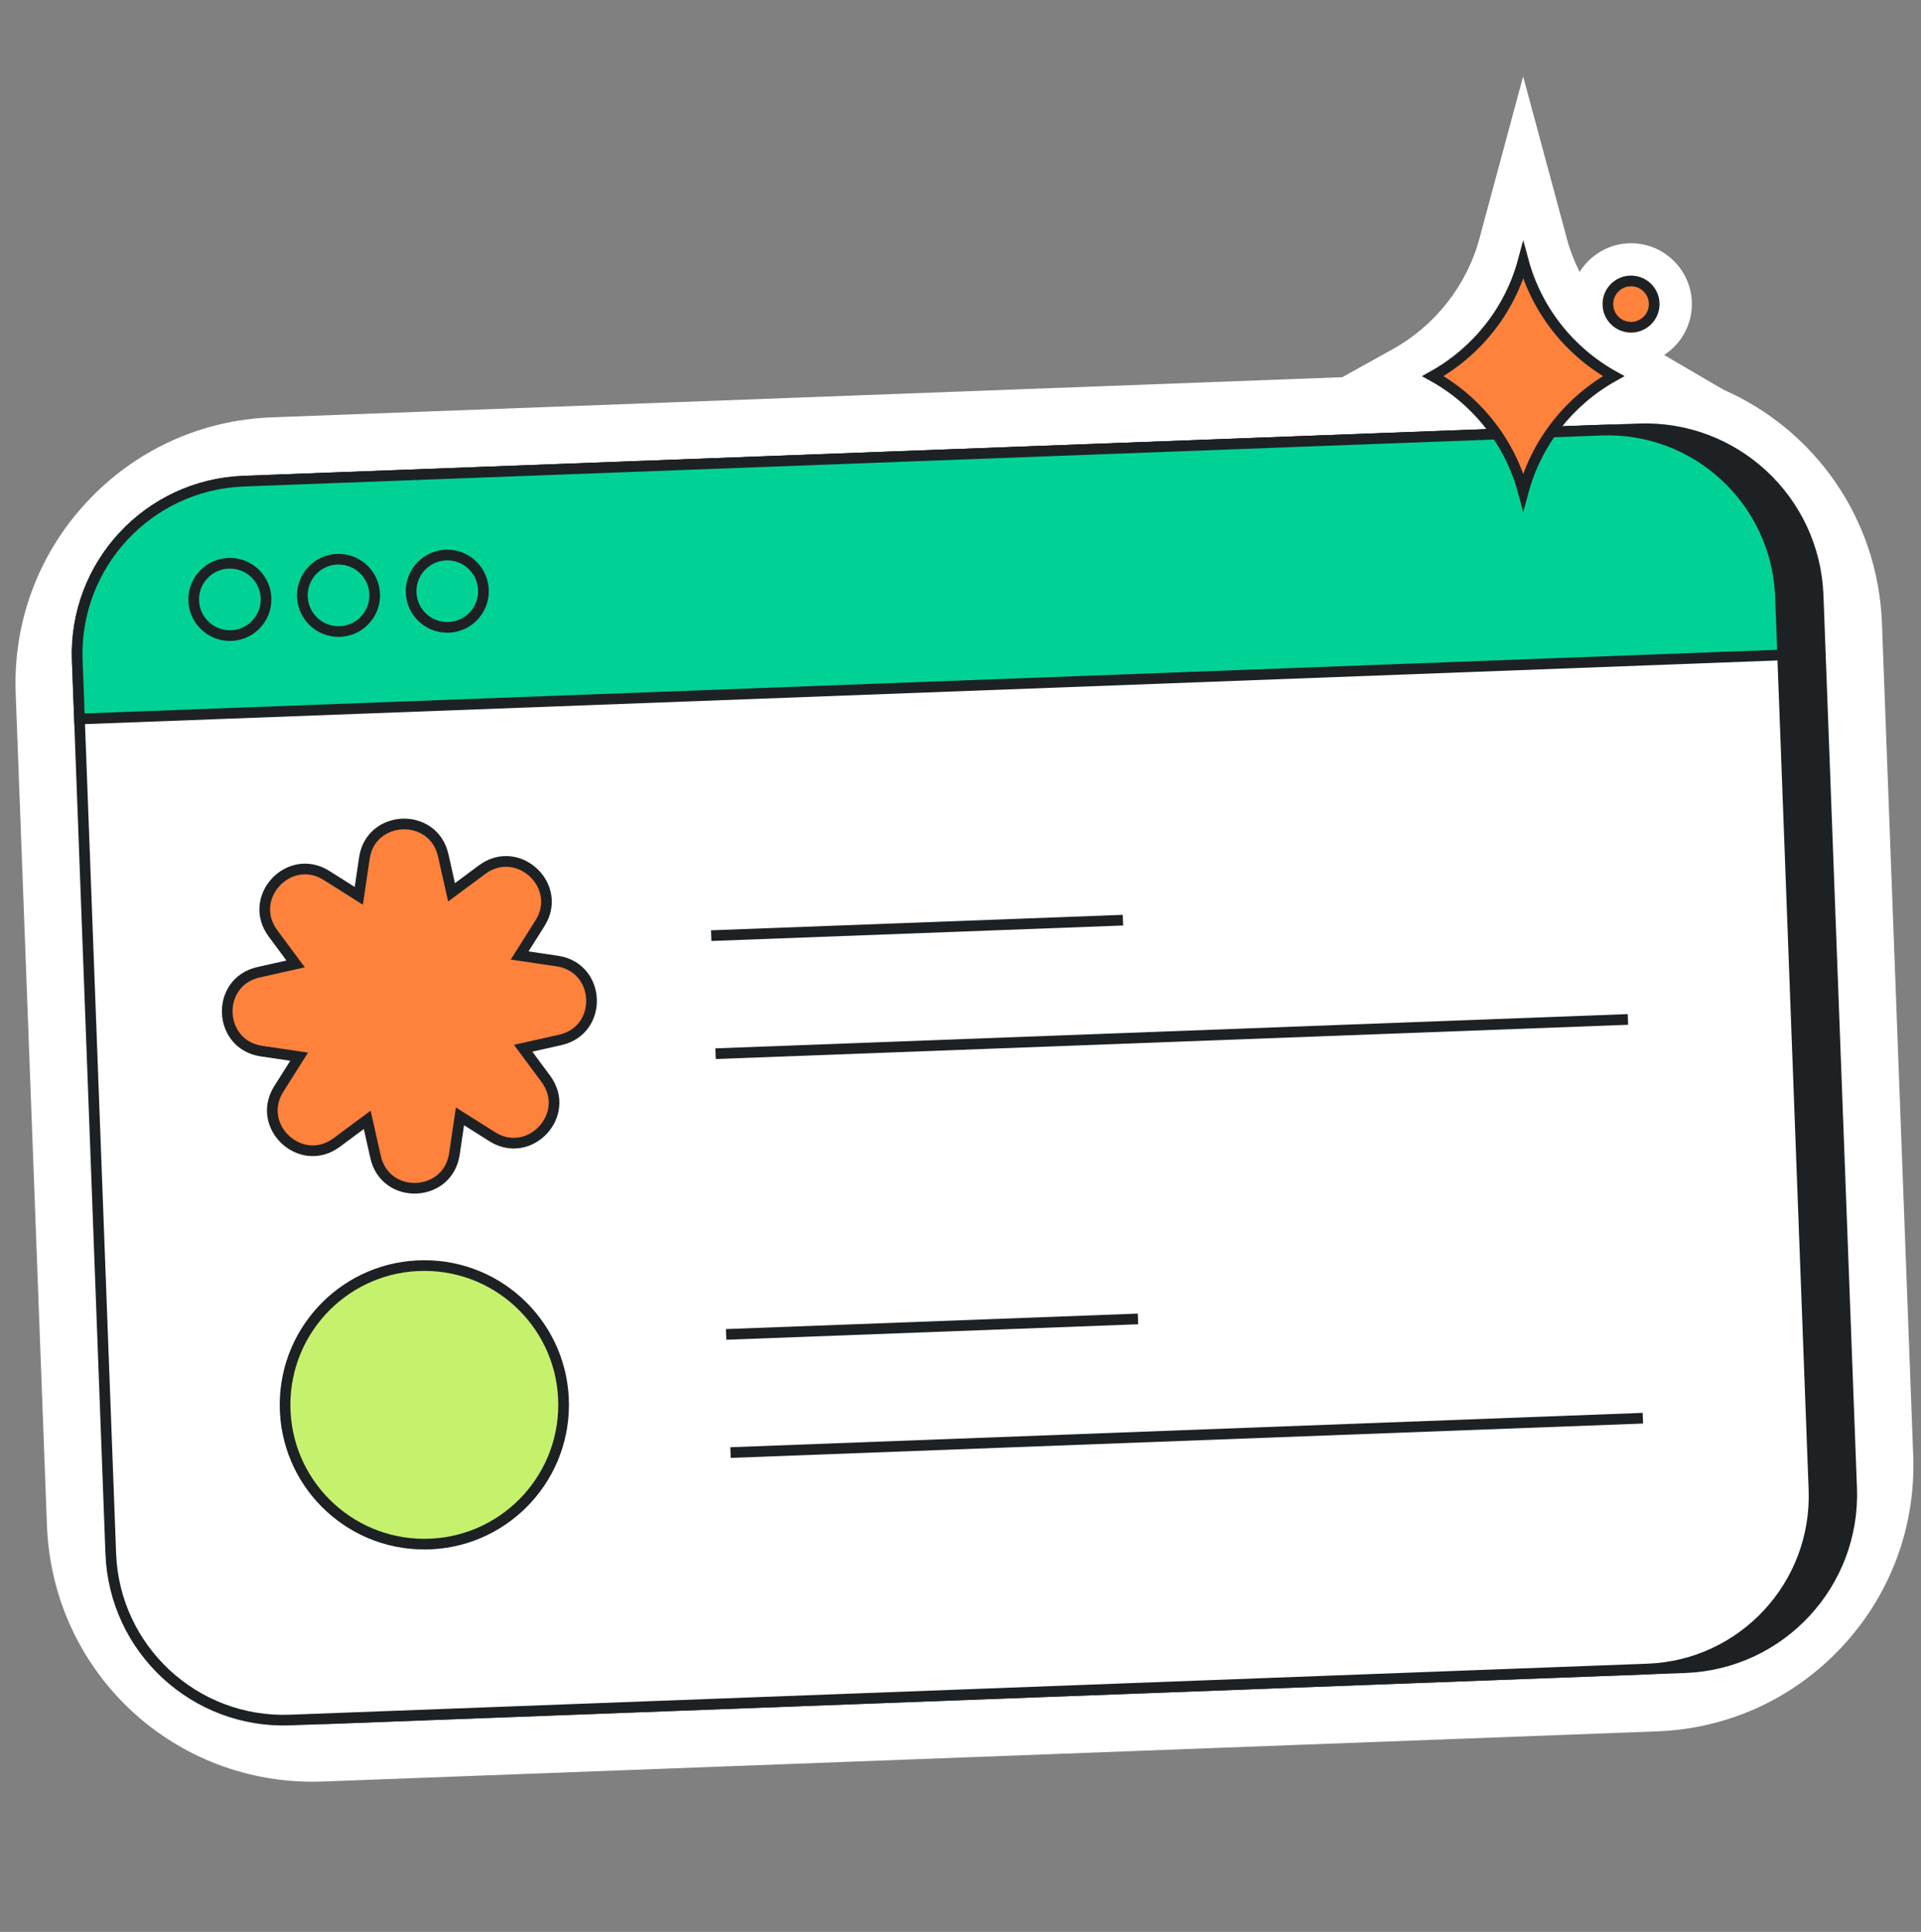 <svg width="180" height="181" viewBox="0 0 180 181" fill="none" xmlns="http://www.w3.org/2000/svg">
<rect x="0" y="0" width="180" height="181" fill="#808080" stroke="none"/>
<path d="M176.34 58.39C175.97 48.51 169.96 40.22 161.47 36.5L155.93 33.26C157.49 32.24 158.53 30.49 158.53 28.49C158.53 25.35 155.97 22.79 152.83 22.79C150.8 22.79 149.02 23.87 148.01 25.48C147.51 24.48 147.1 23.42 146.81 22.33L142.72 7.16L138.63 22.33C137.45 26.72 134.48 30.51 130.49 32.72L125.77 35.34L25.46 39.1C18.8 39.35 12.64 42.18 8.11 47.06C3.58 51.94 1.22 58.3 1.47 64.96L4.4 142.93C4.91 156.39 15.85 166.93 29.31 166.93C29.63 166.93 29.94 166.92 30.26 166.91L155.28 162.21C161.94 161.96 168.1 159.13 172.63 154.25C177.16 149.37 179.52 143.01 179.27 136.35L176.34 58.39Z" fill="white"/>
<path d="M170.46 58.61C170.06 48.09 161.22 39.88 150.7 40.28L147.18 40.41L25.68 44.98C15.16 45.37 6.95 54.22 7.35 64.74L10.28 142.71C10.68 153.23 19.52 161.44 30.04 161.04L151.53 156.48L155.05 156.35C165.57 155.95 173.78 147.11 173.38 136.59L170.46 58.61Z" fill="#FFDE70"/>
<path d="M157.91 156.24L30.72 161.02C21.77 161.36 14.25 154.38 13.91 145.43L10.77 61.77C10.43 52.82 17.41 45.3 26.36 44.96L153.55 40.18C162.5 39.84 170.02 46.82 170.36 55.77L173.5 139.43C173.83 148.38 166.85 155.9 157.91 156.24Z" fill="#1D2124" stroke="#1D2124" stroke-miterlimit="10"/>
<path d="M154.38 156.37L27.19 161.15C18.24 161.49 10.72 154.51 10.38 145.56L7.24 61.89C6.9 52.94 13.88 45.42 22.83 45.08L150.02 40.3C158.97 39.96 166.49 46.94 166.83 55.89L169.97 139.55C170.31 148.51 163.33 156.04 154.38 156.37Z" fill="white" stroke="#1D2124" stroke-miterlimit="10"/>
<path d="M7.45 67.36L7.24 61.89C6.9 52.94 13.88 45.42 22.83 45.08L150.02 40.3C158.97 39.96 166.49 46.94 166.83 55.89L167.04 61.36L7.45 67.36Z" fill="#00D296" stroke="#1D2124" stroke-miterlimit="10"/>
<path d="M21.54 59.55C23.412 59.55 24.93 58.032 24.93 56.16C24.93 54.288 23.412 52.77 21.54 52.77C19.668 52.77 18.15 54.288 18.15 56.16C18.15 58.032 19.668 59.55 21.54 59.55Z" fill="#00D296" stroke="#1D2124" stroke-miterlimit="10"/>
<path d="M31.72 59.17C33.592 59.17 35.11 57.652 35.11 55.78C35.11 53.908 33.592 52.39 31.72 52.39C29.848 52.39 28.33 53.908 28.33 55.78C28.33 57.652 29.848 59.17 31.72 59.17Z" fill="#00D296" stroke="#1D2124" stroke-miterlimit="10"/>
<path d="M41.91 58.78C43.782 58.78 45.3 57.262 45.3 55.39C45.3 53.518 43.782 52 41.91 52C40.038 52 38.52 53.518 38.52 55.39C38.52 57.262 40.038 58.78 41.91 58.78Z" fill="#00D296" stroke="#1D2124" stroke-miterlimit="10"/>
<path d="M152.83 30.66C154.028 30.66 155 29.689 155 28.49C155 27.292 154.028 26.32 152.83 26.32C151.632 26.32 150.66 27.292 150.66 28.49C150.66 29.689 151.632 30.66 152.83 30.66Z" fill="#FFDE70"/>
<path d="M151.2 35.24C147.08 37.53 143.98 41.41 142.73 46.06C141.48 41.41 138.38 37.52 134.26 35.24C138.38 32.95 141.48 29.07 142.73 24.42C143.98 29.07 147.08 32.95 151.2 35.24Z" fill="#FFDE70"/>
<path d="M152.83 30.66C154.028 30.66 155 29.689 155 28.49C155 27.292 154.028 26.32 152.83 26.32C151.632 26.32 150.66 27.292 150.66 28.49C150.66 29.689 151.632 30.66 152.83 30.66Z" fill="#FE813C" stroke="#1D2124" stroke-miterlimit="10"/>
<path d="M41.53 80.13L42.31 83.6L45.17 81.48C48.52 78.99 52.82 82.99 50.59 86.51L48.69 89.52L52.21 90.04C56.34 90.65 56.56 96.52 52.49 97.43L49.02 98.21L51.14 101.07C53.63 104.42 49.63 108.72 46.11 106.49L43.1 104.59L42.58 108.11C41.97 112.24 36.1 112.46 35.19 108.39L34.41 104.92L31.55 107.04C28.2 109.53 23.9 105.53 26.13 102.01L28.03 99L24.51 98.48C20.38 97.87 20.16 92 24.23 91.09L27.7 90.31L25.58 87.45C23.09 84.1 27.09 79.8 30.61 82.03L33.62 83.93L34.14 80.41C34.74 76.29 40.61 76.07 41.53 80.13Z" fill="#FE813C" stroke="#1D2124" stroke-miterlimit="10"/>
<path d="M39.76 144.67C46.967 144.67 52.81 138.827 52.81 131.62C52.81 124.413 46.967 118.57 39.76 118.57C32.553 118.57 26.71 124.413 26.71 131.62C26.71 138.827 32.553 144.67 39.76 144.67Z" fill="#C6F16D" stroke="#1D2124" stroke-miterlimit="10"/>
<path d="M66.64 87.66L105.22 86.21" stroke="#1D2124" stroke-miterlimit="10"/>
<path d="M67.05 98.72L152.54 95.51" stroke="#1D2124" stroke-miterlimit="10"/>
<path d="M68.04 125.02L106.63 123.57" stroke="#1D2124" stroke-miterlimit="10"/>
<path d="M68.45 136.09L153.94 132.87" stroke="#1D2124" stroke-miterlimit="10"/>
<path d="M151.2 35.24C147.08 37.53 143.98 41.41 142.73 46.06C141.48 41.41 138.38 37.52 134.26 35.24C138.38 32.95 141.48 29.07 142.73 24.42C143.98 29.07 147.08 32.95 151.2 35.24Z" fill="#FE813C" stroke="#1D2124" stroke-miterlimit="10"/>
</svg>
